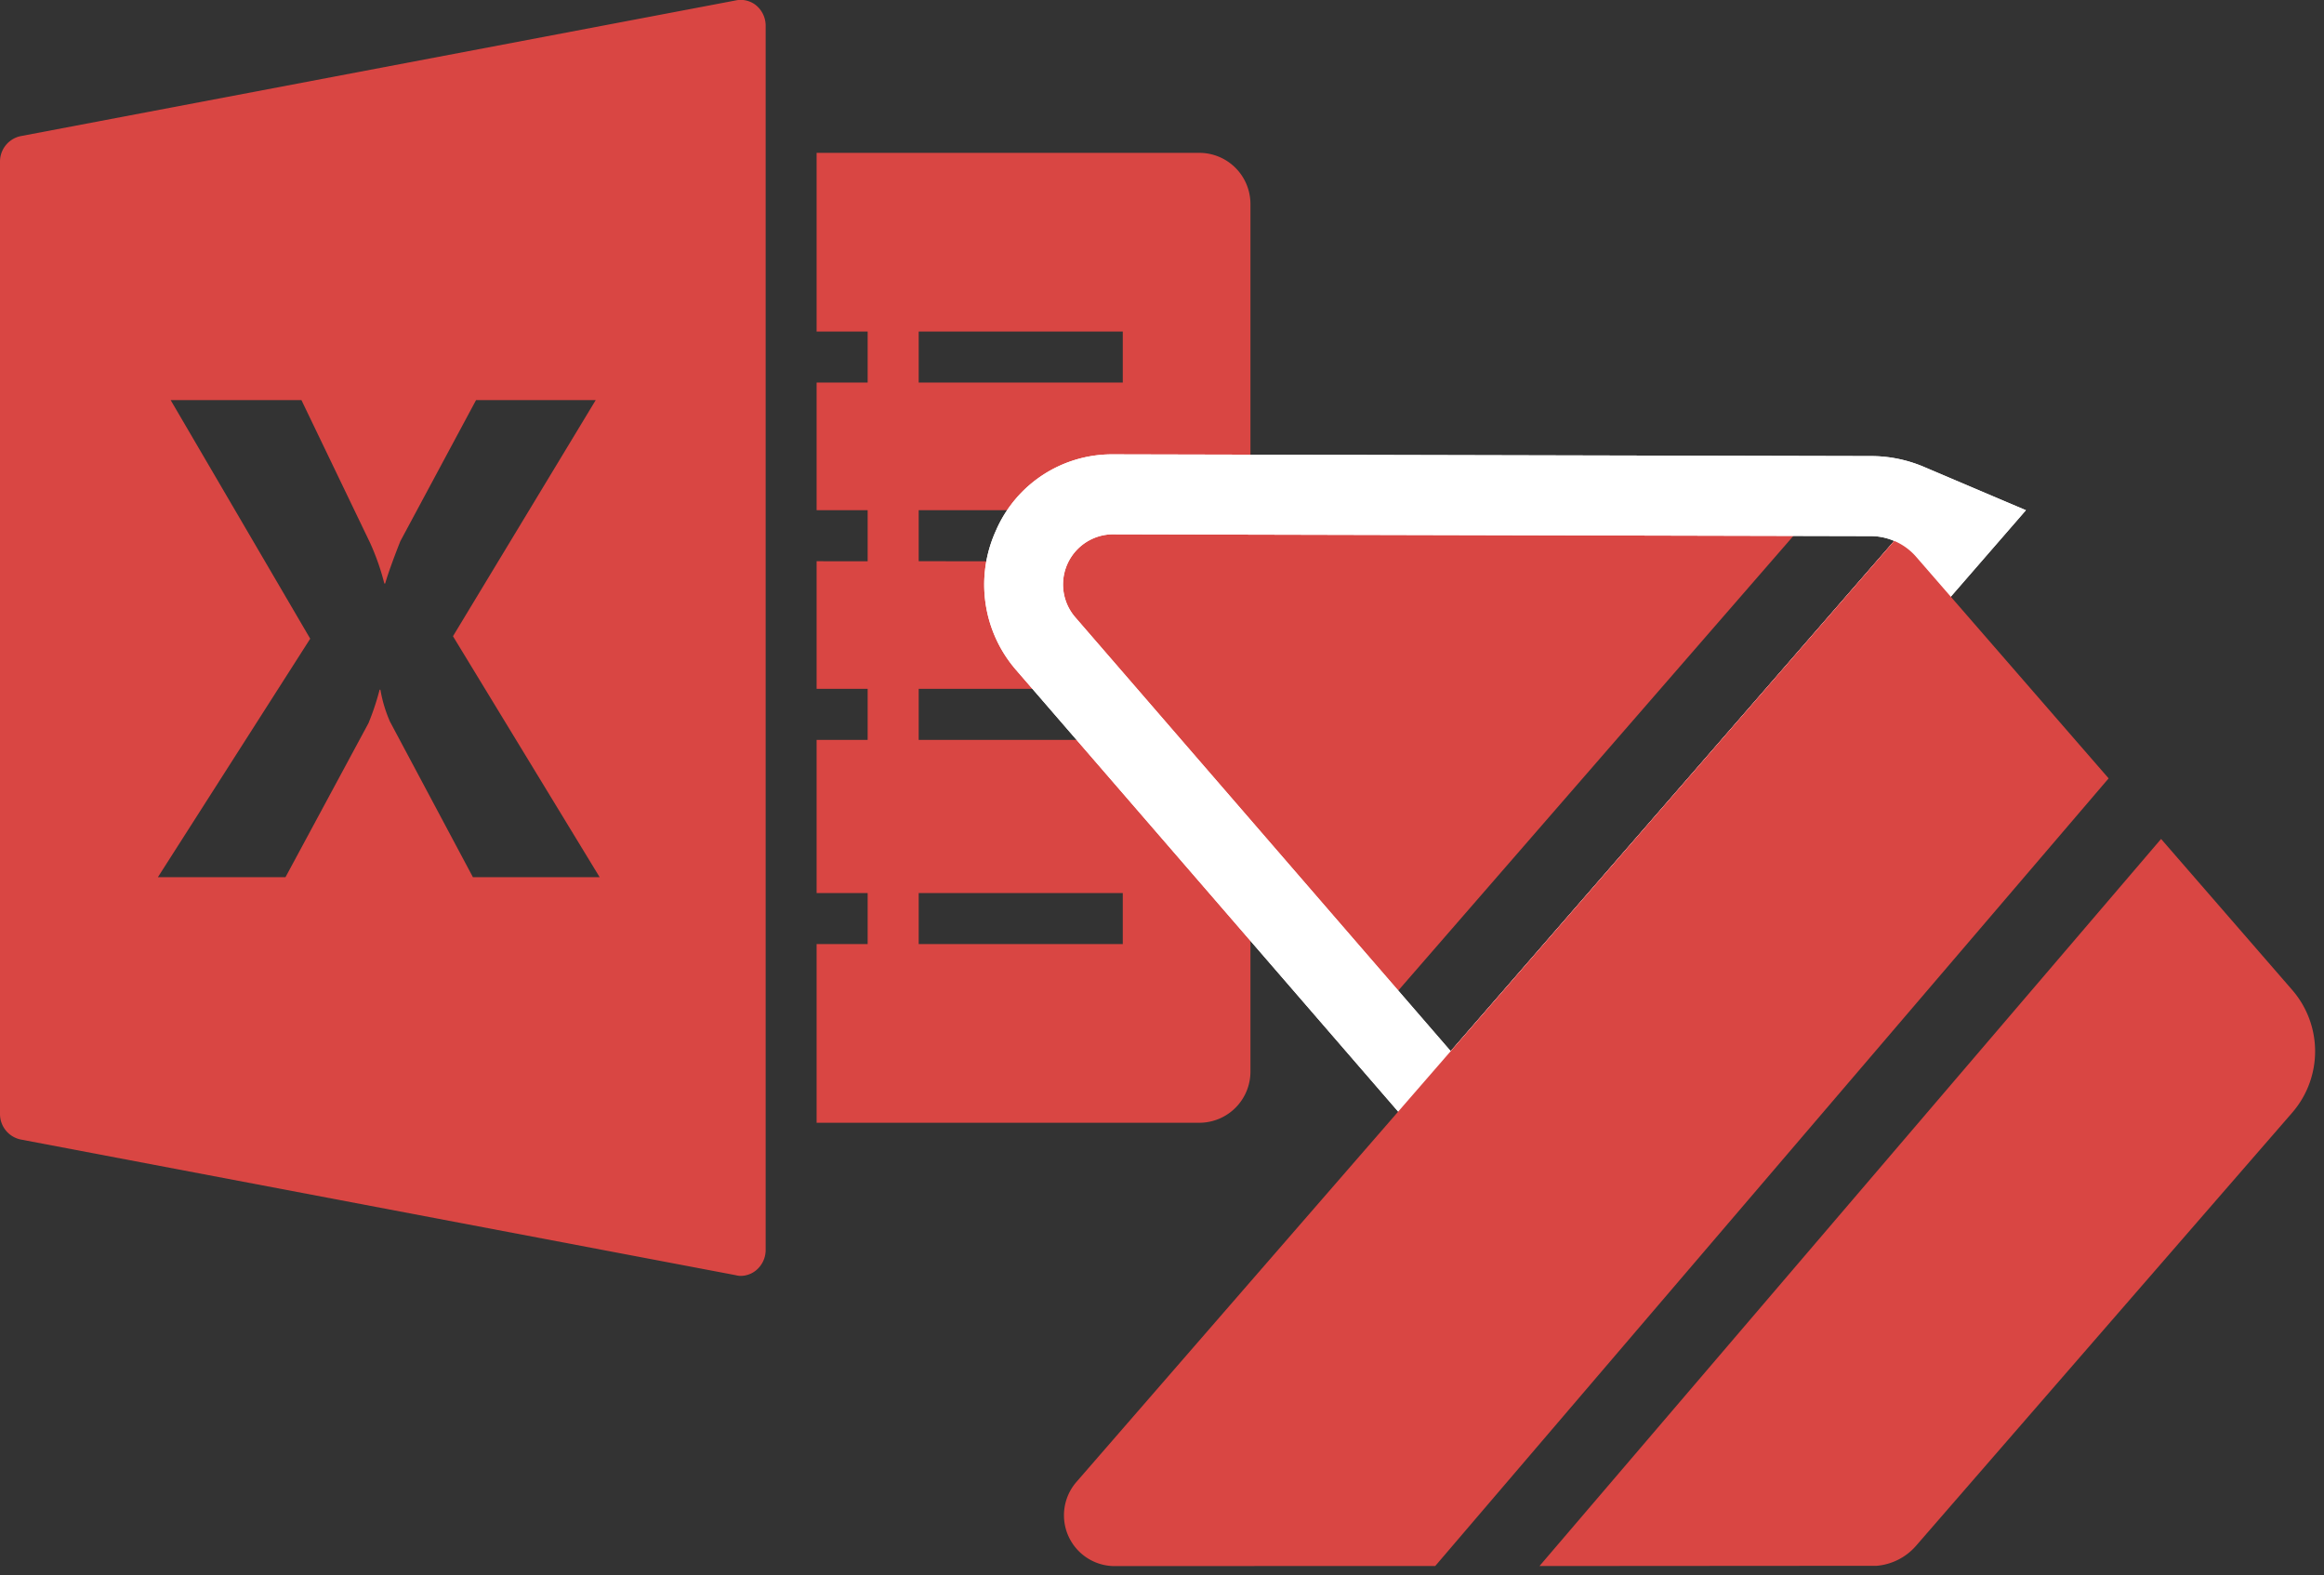 <svg xmlns="http://www.w3.org/2000/svg" width="130.609" height="88.5" viewBox="0 0 130.609 88.5">
  <rect x="0" y="0" width="130.609" height="88.5" fill="#333333" stroke="none"/>
  <g id="グループ_682" data-name="グループ 682" transform="translate(-2820 -6139.424)">
    <path id="icons8-エクセル" d="M41.323.04,1.165,7.659A1.459,1.459,0,0,0,0,9.094V62.607a1.459,1.459,0,0,0,1.165,1.434l40.158,7.619a1.5,1.5,0,0,0,.269.045,1.378,1.378,0,0,0,.9-.314,1.485,1.485,0,0,0,.538-1.12V1.43a1.485,1.485,0,0,0-.538-1.12A1.378,1.378,0,0,0,41.323.04ZM45.894,8.6V18.64h2.868v2.868H45.894v7.171h2.868v2.868H45.894v7.171h2.868v2.868H45.894v8.605h2.868v2.868H45.894V63.1H67.407a2.874,2.874,0,0,0,2.868-2.868V11.469A2.874,2.874,0,0,0,67.407,8.6ZM51.631,18.64H63.1v2.868H51.631ZM9.591,22.494h7.35L20.8,30.517A13.613,13.613,0,0,1,21.6,32.8h.045c.151-.521.443-1.339.852-2.375l4.258-7.933H33.48L25.457,35.761,33.7,49.3H26.578l-4.661-8.74a7.706,7.706,0,0,1-.538-1.793h-.045a14.349,14.349,0,0,1-.627,1.882L16.045,49.3H8.874l8.56-13.4Zm42.04,6.185H63.1v2.868H51.631Zm0,10.039H63.1v2.868H51.631Zm0,11.474H63.1v2.868H51.631Z" transform="translate(2820 6139.413)" fill="#d94643"/>
    <g id="グループ_678" data-name="グループ 678" transform="translate(2875.313 6164.954)">
      <path id="前面オブジェクトで型抜き_20" data-name="前面オブジェクトで型抜き 20" d="M24,34.687v0h0l-1.47-1.7L24,31.29,48.927,2.617a3.352,3.352,0,0,1,1.219.878l.485.558L24,34.686Zm-4.417-5.105h0L1.247,8.4a5.077,5.077,0,0,1-.8-5.426A4.921,4.921,0,0,1,4.975,0H4.99L45.215.091,20.683,28.313l-1.1,1.268Z" transform="translate(2.213 2.246)" fill="#d94643" stroke="rgba(0,0,0,0)" stroke-miterlimit="10" stroke-width="1"/>
      <path id="パス_3344" data-name="パス 3344" d="M7.208,4.817l42.647.1a3.339,3.339,0,0,1,1.288.273L26.216,33.859,5.121,9.485A2.819,2.819,0,0,1,7.2,4.816Zm0-4.494h0A7.111,7.111,0,0,0,.654,4.617,7.317,7.317,0,0,0,1.8,12.452L22.891,36.826l3.315,3.831,3.326-3.824L54.459,8.163l4.084-4.7L52.85,1.044A7.609,7.609,0,0,0,49.869.421L7.217.323h-.01Z" transform="translate(0.001 -0.323)" fill="#fff"/>
      <path id="パス_3345" data-name="パス 3345" d="M7.208,4.817l42.647.1a3.339,3.339,0,0,1,1.288.273L26.216,33.859,5.121,9.485A2.819,2.819,0,0,1,7.2,4.816Zm0-4.494h0A7.111,7.111,0,0,0,.654,4.617,7.317,7.317,0,0,0,1.8,12.452L22.891,36.826l3.315,3.831,3.326-3.824L54.459,8.163l4.084-4.7L52.85,1.044A7.609,7.609,0,0,0,49.869.421L7.217.323h-.01Z" transform="translate(0.001 -0.323)" fill="#fff"/>
      <path id="前面オブジェクトで型抜き_14" data-name="前面オブジェクトで型抜き 14" d="M2.784,57.606A2.855,2.855,0,0,1,.706,52.872l21.028-24.2L46.659,0a3.352,3.352,0,0,1,1.219.878L58.71,13.343,20.866,57.6Z" transform="translate(4.482 4.864)" fill="#d94643" stroke="rgba(0,0,0,0)" stroke-miterlimit="10" stroke-width="1"/>
      <path id="前面オブジェクトで型抜き_16" data-name="前面オブジェクトで型抜き 16" d="M0,40.856H0l0,0L34.934,0l7.375,8.492a5.262,5.262,0,0,1,0,6.882L21.153,39.729a3.3,3.3,0,0,1-2.2,1.114Z" transform="translate(31.206 21.611)" fill="#d94643" stroke="rgba(0,0,0,0)" stroke-miterlimit="10" stroke-width="1"/>
    </g>
  </g>
</svg>
